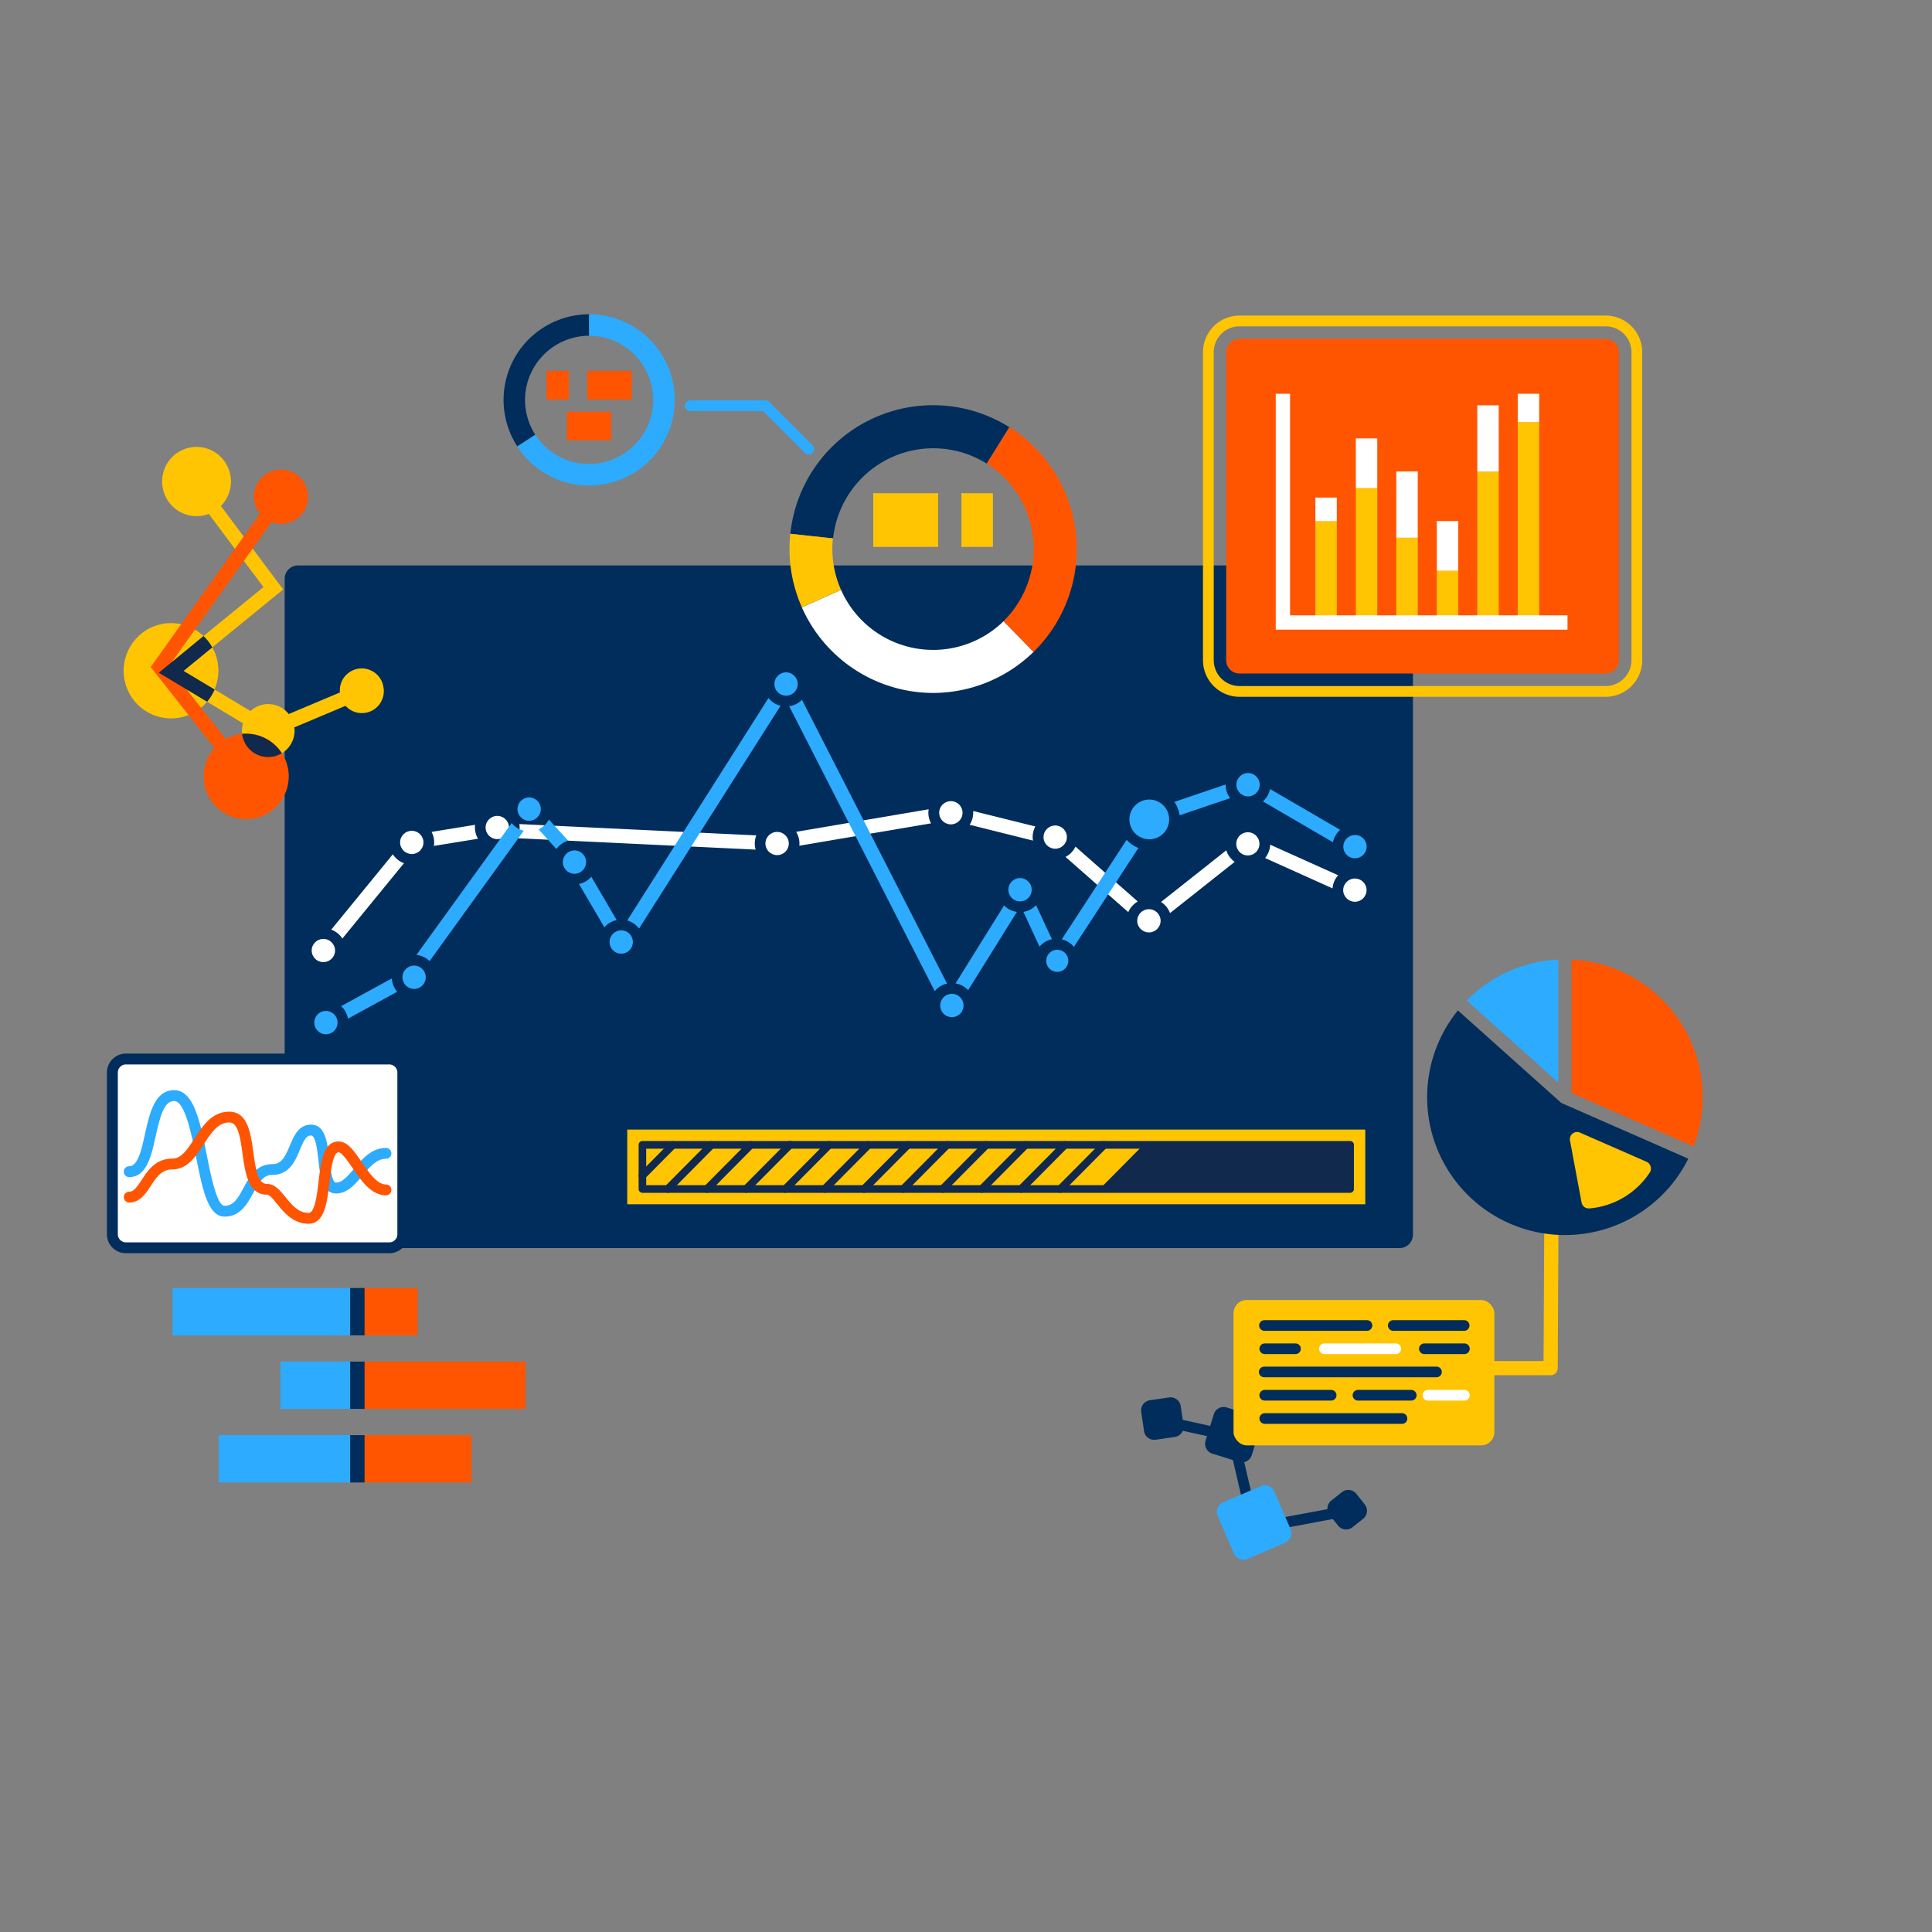 <?xml version="1.0" encoding="UTF-8"?> <svg xmlns="http://www.w3.org/2000/svg" xmlns:xlink="http://www.w3.org/1999/xlink" id="Layer_1" data-name="Layer 1" viewBox="0 0 1500 1500"><rect x="0" y="0" width="1500" height="1500" fill="#808080" stroke="none"/> <defs> <style>.cls-1{fill:none;}.cls-2{clip-path:url(#clip-path);}.cls-3{fill:#002d5c;}.cls-4{clip-path:url(#clip-path-2);}.cls-5{fill:#fff;}.cls-6{fill:#ff5501;}.cls-7{fill:#ffc502;}.cls-8{fill:#2cabff;}.cls-9{clip-path:url(#clip-path-3);}.cls-10{fill:#10294c;}.cls-11{clip-path:url(#clip-path-4);}.cls-12{clip-path:url(#clip-path-5);}.cls-13{clip-path:url(#clip-path-6);}.cls-14{clip-path:url(#clip-path-7);}.cls-15{clip-path:url(#clip-path-8);}.cls-16{clip-path:url(#clip-path-9);}.cls-17{clip-path:url(#clip-path-10);}.cls-18{clip-path:url(#clip-path-11);}</style> <clipPath id="clip-path"> <rect class="cls-1" x="221" y="439" width="876" height="530"></rect> </clipPath> <clipPath id="clip-path-2"> <rect class="cls-1" x="391" y="244" width="445" height="294"></rect> </clipPath> <clipPath id="clip-path-3"> <rect class="cls-1" x="487" y="877" width="573" height="58"></rect> </clipPath> <clipPath id="clip-path-4"> <rect class="cls-1" x="134" y="1000" width="274" height="151"></rect> </clipPath> <clipPath id="clip-path-5"> <rect class="cls-1" x="83" y="818" width="234" height="155"></rect> </clipPath> <clipPath id="clip-path-6"> <rect class="cls-1" x="934" y="245" width="341" height="296"></rect> </clipPath> <clipPath id="clip-path-7"> <rect class="cls-1" x="886" y="945" width="324" height="266"></rect> </clipPath> <clipPath id="clip-path-8"> <rect class="cls-1" x="242" y="622" width="819" height="125"></rect> </clipPath> <clipPath id="clip-path-9"> <rect class="cls-1" x="1108" y="745" width="214" height="214"></rect> </clipPath> <clipPath id="clip-path-10"> <rect class="cls-1" x="96" y="347" width="202" height="289"></rect> </clipPath> <clipPath id="clip-path-11"> <rect class="cls-1" x="244" y="522" width="817" height="281"></rect> </clipPath> </defs> <g class="cls-2"> <path class="cls-3" d="M231.35,439h855.3A10.36,10.36,0,0,1,1097,449.36V958.64A10.36,10.36,0,0,1,1086.65,969H231.35A10.36,10.36,0,0,1,221,958.64V449.36A10.36,10.36,0,0,1,231.35,439Z"></path> </g> <g class="cls-4"> <g id="Layer_2-i1" data-name="Layer 2-i1"> <g id="info_1-i1" data-name="info 1-i1"> <path class="cls-5" d="M724.47,538a111.73,111.73,0,0,1-101.91-66.45L653,458a78.17,78.17,0,0,0,126.19,24.27l23.29,23.83A112,112,0,0,1,724.47,538Z"></path> <path class="cls-6" d="M802.42,506.11l-23.28-23.83a78.85,78.85,0,0,0,16.78-87.8,77.77,77.77,0,0,0-29.85-34.6l17.66-28.28a111.87,111.87,0,0,1,18.76,174.51Z"></path> <path class="cls-3" d="M646.71,418l-33.1-3.56a111.41,111.41,0,0,1,170-82.82l-17.59,28.29A78.22,78.22,0,0,0,646.82,418Z"></path> <path class="cls-7" d="M622.58,471.55a111.9,111.9,0,0,1-9-57.13l33.1,3.55A78.36,78.36,0,0,0,653,458Z"></path> <path class="cls-3" d="M401.65,346.62A66.48,66.48,0,0,1,457.36,244v16.68a49.85,49.85,0,0,0-41.75,76.87Z"></path> <path class="cls-8" d="M457.36,377a66.16,66.16,0,0,1-55.71-30.37l14-9.07a49.75,49.75,0,1,0,41.75-76.87V244a66.5,66.5,0,0,1,0,133Z"></path> <path class="cls-8" d="M627.89,352.86a4.19,4.19,0,0,1-3-1.22l-32.42-32.49H535.88a4.17,4.17,0,0,1,0-8.34H594.2a4.15,4.15,0,0,1,2.94,1.21l33.69,33.69a4.21,4.21,0,0,1-.07,6,4.15,4.15,0,0,1-2.87,1.2Z"></path> <rect class="cls-7" x="746.45" y="382.93" width="24.43" height="41.69"></rect> <rect class="cls-7" x="678.01" y="382.93" width="50.34" height="41.69"></rect> <rect class="cls-6" x="440.08" y="319.61" width="34.56" height="22.23"></rect> <rect class="cls-6" x="455.95" y="287.95" width="34.56" height="22.23"></rect> <rect class="cls-6" x="424.21" y="287.95" width="17.43" height="22.23"></rect> </g> </g> </g> <g class="cls-9"> <g id="Layer_2-i4" data-name="Layer 2-i4"> <g id="progress_bar-i4" data-name="progress bar-i4"> <rect class="cls-7" x="487" y="877" width="573" height="58"></rect> <path class="cls-10" d="M1048.24,926.11H498.77a3,3,0,0,1-2.94-3V888.87a3,3,0,0,1,2.94-3h549.47a3,3,0,0,1,2.94,3v34.27A3,3,0,0,1,1048.24,926.11Zm-546.53-5.94H1045.3V891.84H501.71Z"></path> <path class="cls-10" d="M518.39,926.11a3,3,0,0,1-2.08-5.08l34-34.25a2.92,2.92,0,0,1,4.16.14,3,3,0,0,1,0,4.05l-34,34.26A3,3,0,0,1,518.39,926.11Z"></path> <path class="cls-10" d="M548.87,926.11a3,3,0,0,1-2.08-5.08l34-34.25a2.92,2.92,0,0,1,4.16.14,3,3,0,0,1,0,4.05L551,925.23A2.93,2.93,0,0,1,548.87,926.11Z"></path> <path class="cls-10" d="M579.38,926.11a3,3,0,0,1-3-3,2.92,2.92,0,0,1,.87-2.12l34-34.25a2.92,2.92,0,0,1,4.16-.15,3,3,0,0,1,.14,4.19h0l-.14.15-34,34.26A3,3,0,0,1,579.38,926.11Z"></path> <path class="cls-10" d="M609.86,926.11a3,3,0,0,1-3-3,3,3,0,0,1,.87-2.12l34-34.25a2.92,2.92,0,0,1,4.16.14,3,3,0,0,1,0,4.05l-34,34.26A3,3,0,0,1,609.86,926.11Z"></path> <path class="cls-10" d="M640.35,926.11a3,3,0,0,1-3-3,3,3,0,0,1,.87-2.12l34-34.25a2.92,2.92,0,0,1,4.16.14,3,3,0,0,1,0,4.05l-34,34.26A3,3,0,0,1,640.35,926.11Z"></path> <path class="cls-10" d="M670.84,926.11a3,3,0,0,1-2.09-5.08l34-34.25a2.92,2.92,0,0,1,4.16.14,3,3,0,0,1,0,4.05l-34,34.26A3,3,0,0,1,670.84,926.11Z"></path> <path class="cls-10" d="M701.33,926.11a3,3,0,0,1-2.09-5.08l34-34.25a2.92,2.92,0,0,1,4.16.14,3,3,0,0,1,0,4.05l-34,34.26A3,3,0,0,1,701.33,926.11Z"></path> <path class="cls-10" d="M731.81,926.11a3,3,0,0,1-2.07-5.08l34-34.25a2.91,2.91,0,0,1,4.15.14,3,3,0,0,1,0,4.05l-34,34.26A3,3,0,0,1,731.81,926.11Z"></path> <path class="cls-10" d="M762.3,926.11a3,3,0,0,1-2.08-5.08l34-34.25a2.92,2.92,0,0,1,4.16.14,3,3,0,0,1,0,4.05l-34,34.26A3,3,0,0,1,762.3,926.11Z"></path> <path class="cls-10" d="M792.79,926.11a3,3,0,0,1-2.08-5.08l34-34.25a2.92,2.92,0,0,1,4.16.14,3,3,0,0,1,0,4.05l-34,34.26A3,3,0,0,1,792.79,926.11Z"></path> <path class="cls-10" d="M823.28,926.11A3,3,0,0,1,821.2,921l34-34.25a2.92,2.92,0,0,1,4.16.14,3,3,0,0,1,0,4.05l-34,34.26A3,3,0,0,1,823.28,926.11Z"></path> <polygon class="cls-10" points="853.77 923.14 887.73 888.87 1048.24 888.87 1048.24 923.14 853.77 923.14"></polygon> <path class="cls-10" d="M498.77,915.8a3,3,0,0,1-2.08-5.07l23.73-24a2.92,2.92,0,0,1,4.16.14,3,3,0,0,1,0,4.05l-23.74,23.95A2.94,2.94,0,0,1,498.77,915.8Z"></path> </g> </g> </g> <g class="cls-11"> <g id="Layer_2-i4-2" data-name="Layer 2-i4"> <g id="progress_bar_2-i4" data-name="progress bar 2-i4"> <rect class="cls-6" x="277.46" y="1000" width="46.74" height="36.75"></rect> <rect class="cls-8" x="134" y="1000" width="144.4" height="36.75"></rect> <rect class="cls-3" x="271.87" y="1000" width="11.17" height="36.75"></rect> <rect class="cls-6" x="277.46" y="1057.13" width="130.54" height="36.75"></rect> <rect class="cls-8" x="217.8" y="1057.13" width="60.6" height="36.75"></rect> <rect class="cls-3" x="271.87" y="1057.13" width="11.17" height="36.75"></rect> <rect class="cls-6" x="277.46" y="1114.25" width="88.64" height="36.75"></rect> <rect class="cls-8" x="169.82" y="1114.25" width="108.57" height="36.75"></rect> <rect class="cls-3" x="271.87" y="1114.25" width="11.17" height="36.75"></rect> </g> </g> </g> <g class="cls-12"> <g id="Layer_2-i5" data-name="Layer 2-i5"> <g id="graph_1-i5" data-name="graph 1-i5"> <path class="cls-5" d="M97.83,822.21H302.18a10.55,10.55,0,0,1,10.58,10.51V958.29a10.54,10.54,0,0,1-10.58,10.51H97.83a10.54,10.54,0,0,1-10.58-10.51V832.72A10.55,10.55,0,0,1,97.83,822.21Z"></path> <path class="cls-3" d="M302.18,973H97.82A14.77,14.77,0,0,1,83,958.28V832.72A14.77,14.77,0,0,1,97.82,818H302.18A14.77,14.77,0,0,1,317,832.72V958.28A14.77,14.77,0,0,1,302.18,973ZM97.82,826.42a6.32,6.32,0,0,0-6.34,6.3h0V958.28a6.32,6.32,0,0,0,6.34,6.3H302.18a6.32,6.32,0,0,0,6.34-6.3h0V832.72a6.32,6.32,0,0,0-6.34-6.3H97.82Z"></path> <path class="cls-8" d="M174.36,944.59c-12.87,0-17.11-21.16-22-45.68-3.72-18.6-8.82-44.08-17.18-44.08-7.67,0-10.76,11.3-14.3,27.27-3.46,15.63-7.06,31.8-20.58,31.8a4.21,4.21,0,1,1,0-8.42c6.73,0,9.57-12.8,12.31-25.19,3.51-15.89,7.5-33.88,22.6-33.88,15.31,0,20.26,24.7,25.43,50.86,3.09,15.44,7.78,38.9,13.69,38.9,6.89,0,10.11-5.29,14.79-13.95,4.43-8.19,9.89-18.38,22.25-18.38,7.13,0,9.89-5.43,13.67-14.39,3.21-7.62,6.83-16.25,16.45-16.25,11.17,0,12.71,14,14.12,26.45.78,6.94,2.09,18.52,5.37,18.52,4.79,0,9.26-5.29,14-10.91,6.33-7.48,13.49-16,24.67-16a4.21,4.21,0,1,1,0,8.42c-7.22,0-12.55,6.3-18.18,13S269.7,926.59,261,926.59c-10.85,0-12.42-13.81-13.8-26-.85-7.55-2.15-19-5.74-19s-5.45,3.55-8.61,11.07c-3.38,8.3-8.13,19.53-21.42,19.53-6.88,0-10.1,5.29-14.78,13.95C192.19,934.4,186.66,944.59,174.36,944.59Z"></path> <path class="cls-6" d="M239.54,950.11c-11.94,0-19.18-8.88-24.47-15.44-2.72-3.34-5.8-7.11-7.7-7.11-14.72,0-17-16.92-19.08-31.84-2-14.62-3.8-24.21-10.37-24.21-8.77,0-14.13,8.27-19.78,17-5.9,9.11-12.6,19.42-24.34,19.42-8.33,0-12.42,6.22-16.73,12.8-4,6-8.47,12.93-16.74,12.93a4.21,4.21,0,1,1,0-8.42c3.49,0,5.94-3.47,9.64-9.11,4.8-7.37,10.86-16.58,23.79-16.58,7.06,0,11.79-7.21,17.22-15.56,6.34-9.82,13.55-20.88,26.94-20.88,14.47,0,16.75,16.73,18.77,31.49s3.88,24.6,10.68,24.6c5.94,0,10,5,14.29,10.23,4.91,6,10,12.27,17.88,12.27,4.93,0,6.6-14.15,7.81-24.46,1.8-15.24,3.66-31,15.54-31,6.94,0,12,7.31,17.78,15.76s12.12,17.63,19,17.63a4.21,4.21,0,1,1,0,8.42c-11.4,0-19.19-11.31-26-21.29-3.32-4.82-8.32-12.1-10.78-12.1-4.36,0-6,14.16-7.13,23.54C253.92,933.86,252,950.11,239.54,950.11Z"></path> </g> </g> </g> <g class="cls-13"> <g id="Layer_2-i6" data-name="Layer 2-i6"> <g id="graph_2-i6" data-name="graph 2-i6"> <path class="cls-7" d="M1246.66,541H962.34A28.41,28.41,0,0,1,934,512.57V273.43A28.41,28.41,0,0,1,962.34,245h284.32A28.41,28.41,0,0,1,1275,273.43V512.57A28.41,28.41,0,0,1,1246.66,541ZM962.34,253.35a20.07,20.07,0,0,0-20,20.08V512.57a20.09,20.09,0,0,0,20,20.08h284.32a20.09,20.09,0,0,0,20-20.08V273.43a20.07,20.07,0,0,0-20-20.08Z"></path> <path class="cls-6" d="M962.28,263.09h284.38A10.32,10.32,0,0,1,1257,273.43V512.57a10.32,10.32,0,0,1-10.31,10.34H962.28A10.32,10.32,0,0,1,952,512.57V273.43A10.32,10.32,0,0,1,962.28,263.09Z"></path> <rect class="cls-7" x="1021.25" y="404.66" width="16.64" height="78.66"></rect> <rect class="cls-5" x="1021.25" y="386.33" width="16.64" height="18.33"></rect> <rect class="cls-7" x="1052.68" y="379" width="16.64" height="104.32"></rect> <rect class="cls-5" x="1052.68" y="340.37" width="16.64" height="38.63"></rect> <rect class="cls-7" x="1084.1" y="417.49" width="16.64" height="65.82"></rect> <rect class="cls-5" x="1084.1" y="366.03" width="16.64" height="51.46"></rect> <rect class="cls-7" x="1115.53" y="443.17" width="16.64" height="40.16"></rect> <rect class="cls-5" x="1115.53" y="404.54" width="16.64" height="38.63"></rect> <rect class="cls-7" x="1146.96" y="366.17" width="16.64" height="117.16"></rect> <rect class="cls-5" x="1146.96" y="314.69" width="16.64" height="51.46"></rect> <rect class="cls-7" x="1178.38" y="327.66" width="16.64" height="155.65"></rect> <rect class="cls-5" x="1178.38" y="305.72" width="16.64" height="21.95"></rect> <polygon class="cls-5" points="1217 488.88 990.49 488.88 990.49 305.72 1001.59 305.72 1001.59 477.75 1217 477.75 1217 488.88"></polygon> </g> </g> </g> <g class="cls-14"> <g id="Layer_2-i8" data-name="Layer 2-i8"> <g id="info_2-i8" data-name="info 2-i8"> <path class="cls-3" d="M973.72,1190.66a4.13,4.13,0,0,1-4-3.2l-15.94-68.79-48.69-10.74a4.14,4.14,0,1,1,1.78-8.08L958,1111.11a4.13,4.13,0,0,1,3.13,3.1l15.71,67.5L1042,1169.6a4.14,4.14,0,0,1,1.51,8.14l-69.06,12.92A4.33,4.33,0,0,1,973.72,1190.66Z"></path> <path class="cls-3" d="M895,1085.84h15a8,8,0,0,1,8,8v15a8,8,0,0,1-8,8H895a8,8,0,0,1-8-8v-15A8,8,0,0,1,895,1085.84Z" transform="translate(-149.9 142.23) rotate(-8.32)"></path> <path class="cls-3" d="M1033.65,1165l8.15-6.47a8,8,0,0,1,11.27,1.29l6.48,8.15a8,8,0,0,1-1.29,11.28l-8.15,6.47a8,8,0,0,1-11.28-1.29l-6.47-8.15A8,8,0,0,1,1033.65,1165Z"></path> <path class="cls-3" d="M936,1118.59l6.42-20.6a8,8,0,0,1,10-5.27l20.6,6.43a8,8,0,0,1,5.26,10l-6.42,20.6a8,8,0,0,1-10,5.27l-20.59-6.43A8,8,0,0,1,936,1118.59Z"></path> <path class="cls-8" d="M949.66,1166.4l29.19-12.58a8,8,0,0,1,10.54,4.19l12.59,29.2a8,8,0,0,1-4.2,10.54l-29.19,12.59a8,8,0,0,1-10.54-4.19L945.47,1177A8,8,0,0,1,949.66,1166.4Z"></path> <path class="cls-7" d="M1203.91,1067.72h-58.86a5.52,5.52,0,1,1,0-11h53.37l.55-106.17a5.52,5.52,0,0,1,5.52-5.52h0a5.52,5.52,0,0,1,5.51,5.52l-.58,111.59a5.51,5.51,0,0,1-5.41,5.61h-.1Z"></path> <rect class="cls-7" x="957.72" y="1009.32" width="202.5" height="112.87" rx="10.24"></rect> <path class="cls-3" d="M1136.75,1033.25h-55a4.14,4.14,0,0,1,0-8.28h55a4.14,4.14,0,1,1,0,8.28Z"></path> <path class="cls-3" d="M1061.29,1033.25H981.74a4.14,4.14,0,0,1,0-8.28h79.55a4.14,4.14,0,0,1,0,8.28Z"></path> <path class="cls-5" d="M1136.75,1087.41h-27.86a4.14,4.14,0,1,1,0-8.27h27.86a4.14,4.14,0,1,1,0,8.27Z"></path> <path class="cls-3" d="M1095.89,1087.41h-41.75a4.14,4.14,0,0,1,0-8.27h41.75a4.14,4.14,0,0,1,0,8.27Z"></path> <path class="cls-3" d="M1033.72,1087.41h-52a4.14,4.14,0,0,1,0-8.27h52a4.14,4.14,0,0,1,0,8.27Z"></path> <path class="cls-3" d="M1136.75,1051.31h-31.07a4.14,4.14,0,0,1,0-8.27h31.07a4.14,4.14,0,1,1,0,8.27Z"></path> <path class="cls-5" d="M1083.49,1051.31H1028.1a4.14,4.14,0,0,1,0-8.27h55.39a4.14,4.14,0,1,1,0,8.27Z"></path> <path class="cls-3" d="M1006,1051.31H981.77a4.14,4.14,0,0,1,0-8.27H1006a4.14,4.14,0,0,1,0,8.27Z"></path> <path class="cls-3" d="M1115.48,1069.32H981.76a4.14,4.14,0,1,1,0-8.27h133.72a4.14,4.14,0,0,1,0,8.27Z"></path> <path class="cls-3" d="M1088.3,1105.47H981.77a4.14,4.14,0,0,1,0-8.27H1088.3a4.14,4.14,0,1,1,0,8.27Z"></path> </g> </g> </g> <g class="cls-15"> <path class="cls-5" d="M883.34,699.92,835,657.31a17.49,17.49,0,0,1-7.74,8L876,708.17A17.41,17.41,0,0,1,883.34,699.92Z"></path> <path class="cls-5" d="M952.09,660.18l-50.68,40.11a17.49,17.49,0,0,1,7,8.63l50.2-39.78A17.37,17.37,0,0,1,952.09,660.18Z"></path> <ellipse class="cls-5" cx="603.35" cy="654.9" rx="9.07" ry="9.02"></ellipse> <path class="cls-5" d="M803.94,641.68l-48.34-12V631a17.1,17.1,0,0,1-2.79,9.35L802,652.64a16.85,16.85,0,0,1,1.87-11Z"></path> <path class="cls-5" d="M986.15,655.81a17.17,17.17,0,0,1-3.94,10.37l52.37,23.56a17,17,0,0,1,4.38-10.18Z"></path> <path class="cls-5" d="M968.76,646.16a9,9,0,1,0,9.07,9A9,9,0,0,0,968.76,646.16Z"></path> <ellipse class="cls-5" cx="1051.93" cy="691.1" rx="9.07" ry="9.02"></ellipse> <ellipse class="cls-5" cx="892.02" cy="714.91" rx="9.07" ry="9.02"></ellipse> <ellipse class="cls-5" cx="819.26" cy="649.93" rx="9.07" ry="9.02"></ellipse> <ellipse class="cls-5" cx="738.25" cy="631.02" rx="9.07" ry="9.02"></ellipse> <path class="cls-5" d="M305,663.27l-47.83,58.5a17.4,17.4,0,0,1,8.64,6.92l47.83-58.5A17.44,17.44,0,0,1,305,663.27Z"></path> <ellipse class="cls-5" cx="251.07" cy="737.98" rx="9.07" ry="9.02"></ellipse> <ellipse class="cls-5" cx="319.7" cy="654.05" rx="9.07" ry="9.02"></ellipse> <ellipse class="cls-5" cx="386.09" cy="642.48" rx="9.07" ry="9.02"></ellipse> <path class="cls-5" d="M371.14,651.2a17.15,17.15,0,0,1-2.4-8.72,17.91,17.91,0,0,1,.14-2.1l-33.83,5.51a16.7,16.7,0,0,1,1.79,10.88Z"></path> <polygon class="cls-5" points="721.06 628.32 721.02 628.32 721.02 628.33 721.06 628.32"></polygon> <path class="cls-5" d="M620.7,654.9a16.23,16.23,0,0,1-.09,1.72l102.27-17.39a16.67,16.67,0,0,1-1.86-10.9L618.08,645.82A17.06,17.06,0,0,1,620.7,654.9Z"></path> <path class="cls-5" d="M587.21,648.59l-184-8.79a16.8,16.8,0,0,1,.23,2.68,17,17,0,0,1-2.15,8.3l185.39,8.86a16.87,16.87,0,0,1-.68-4.74A17.2,17.2,0,0,1,587.21,648.59Z"></path> </g> <g class="cls-16"> <g id="Layer_2-i10" data-name="Layer 2-i10"> <g id="pie_chart-i10" data-name="pie chart-i10"> <path class="cls-6" d="M1220.09,848.57l94.83,41.56A107,107,0,0,0,1220.09,745Z"></path> <path class="cls-8" d="M1209.83,840.46V745a106.52,106.52,0,0,0-71.07,31.8Z"></path> <path class="cls-3" d="M1212.9,856.63l-.4-.21-.21-.13a3.92,3.92,0,0,1-.7-.51h0l-79.67-71.28a107,107,0,1,0,178.89,115.09Z"></path> <path class="cls-7" d="M1281.49,905.54a5.64,5.64,0,0,0-3.11-3.54l-51.71-22.65a5.58,5.58,0,0,0-7.36,2.87,5.67,5.67,0,0,0-.38,3.28l9,48.15a5.58,5.58,0,0,0,5.49,4.57h.48a62.27,62.27,0,0,0,47-27.93A5.59,5.59,0,0,0,1281.49,905.54Z"></path> </g> </g> </g> <g class="cls-17"> <path class="cls-7" d="M297.81,534.34a17,17,0,0,0-33.89,3.29l-39.74,16.75a20.28,20.28,0,0,0-28.59-3.28c-.38.3-.74.61-1.1.94l-27.92-16.76a37.07,37.07,0,0,0-1.73-32.7l55-44.93-48.35-64.8a27,27,0,0,0,0-38,26.64,26.64,0,0,0-37.8,0,27,27,0,0,0,0,38A26.63,26.63,0,0,0,162.11,399l42.41,56.82L158,493.82a36.65,36.65,0,0,0-52,1.64,37.12,37.12,0,0,0,1.62,52.28,36.67,36.67,0,0,0,52-1.63l1.15-1.29,27.9,16.75a20.43,20.43,0,1,0,39.88,3.16L268.31,548a17,17,0,0,0,24.05,1.28,17.18,17.18,0,0,0,5.51-14.85Z"></path> <path class="cls-6" d="M210.8,405.39a21.06,21.06,0,1,0-12.38-27.08,21.17,21.17,0,0,0,3.35,20.55L117,517.88l49.49,62.84a33.32,33.32,0,0,0,2.68,46.86,32.9,32.9,0,0,0,46.62-2.68A33.33,33.33,0,0,0,213.12,578a32.87,32.87,0,0,0-37.91-4.29L130.9,517.55Z"></path> <path class="cls-10" d="M158,493.82l-34.73,28.49,37.51,22.51a37.23,37.23,0,0,0,5.86-9.48l-24.1-14.44,22.31-18.27A37.13,37.13,0,0,0,158,493.82Z"></path> <path class="cls-10" d="M188,569.8a20.33,20.33,0,0,0,30.78,15A33,33,0,0,0,188,569.8Z"></path> </g> <g class="cls-18"> <path class="cls-8" d="M816.71,729.23l-12.29-26.44a17.33,17.33,0,0,1-9.84,5.18l12.5,27A17.43,17.43,0,0,1,816.71,729.23Z"></path> <path class="cls-8" d="M779.55,703l-37.69,60.51a17.42,17.42,0,0,1,9.82,5.26L789.53,708A17.26,17.26,0,0,1,779.55,703Z"></path> <path class="cls-8" d="M735.27,763.64,622.64,543.32a17.41,17.41,0,0,1-9.92,5l113,221.23A17.25,17.25,0,0,1,735.27,763.64Z"></path> <ellipse class="cls-8" cx="610.29" cy="531.07" rx="9.05" ry="9.07"></ellipse> <ellipse class="cls-8" cx="446.02" cy="669.33" rx="9.05" ry="9.07"></ellipse> <ellipse class="cls-8" cx="410.84" cy="628.18" rx="9.05" ry="9.07"></ellipse> <ellipse class="cls-8" cx="482.3" cy="731.37" rx="9.05" ry="9.07"></ellipse> <path class="cls-8" d="M496.07,720.89a4.6,4.6,0,0,0,.56-.68l.14-.22L606,548a17.34,17.34,0,0,1-9.33-6.08L487.4,714a6.33,6.33,0,0,0-.36.68A17.28,17.28,0,0,1,496.07,720.89Z"></path> <path class="cls-8" d="M828.8,742.77a8.57,8.57,0,1,0,.62,3.45A9,9,0,0,0,828.8,742.77Z"></path> <path class="cls-8" d="M801,690.79a9.05,9.05,0,1,0-9.06,9.05h0A9,9,0,0,0,801,690.79Z"></path> <path class="cls-8" d="M748.08,780.68a9.05,9.05,0,1,1-9.05-9.07A9.06,9.06,0,0,1,748.08,780.68Z"></path> <path class="cls-8" d="M426.15,636.27a17.35,17.35,0,0,1-8,7.65L432,659.21a17.35,17.35,0,0,1,9.11-6.51Z"></path> <path class="cls-8" d="M397.29,639l-74,102.41a17.27,17.27,0,0,1,10.23,4.81L406.62,645A17.28,17.28,0,0,1,397.29,639Z"></path> <path class="cls-8" d="M264.84,781.16a17.3,17.3,0,0,1,5.31,9.74L308.38,770a17.43,17.43,0,0,1-4.17-10.36Z"></path> <path class="cls-8" d="M262.1,793.93a9.05,9.05,0,1,0-9.05,9.07,9.06,9.06,0,0,0,9.05-9.07Z"></path> <ellipse class="cls-8" cx="321.51" cy="758.74" rx="9.05" ry="9.07"></ellipse> <path class="cls-8" d="M874.73,652l-50.39,77.31a17.38,17.38,0,0,1,9.46,5.84l50.06-76.8A23.74,23.74,0,0,1,874.73,652Z"></path> <path class="cls-8" d="M1040.51,644.3l-54.46-31.72a17.31,17.31,0,0,1-5.55,9.65l54.4,31.69A17.41,17.41,0,0,1,1040.51,644.3Z"></path> <path class="cls-8" d="M1052,648.32a9,9,0,0,0-3.39.67,9.05,9.05,0,0,0-5.66,8.35,8.2,8.2,0,0,0,.08,1.21,9.05,9.05,0,1,0,9-10.28v.05Z"></path> <path class="cls-8" d="M951.62,609.09l-39.86,13.49A23.73,23.73,0,0,1,915.82,633l39.27-13.3a17.33,17.33,0,0,1-3.49-10.42A.38.38,0,0,0,951.62,609.09Z"></path> <ellipse class="cls-8" cx="968.98" cy="609.24" rx="9.05" ry="9.07"></ellipse> <path class="cls-8" d="M892.36,620.77a15.42,15.42,0,1,0,15.37,15.43v0A15.43,15.43,0,0,0,892.36,620.77Z"></path> <path class="cls-8" d="M459.09,680.68a17.26,17.26,0,0,1-9.57,5.64L469.23,720a17.29,17.29,0,0,1,9.57-5.65Z"></path> </g> </svg> 